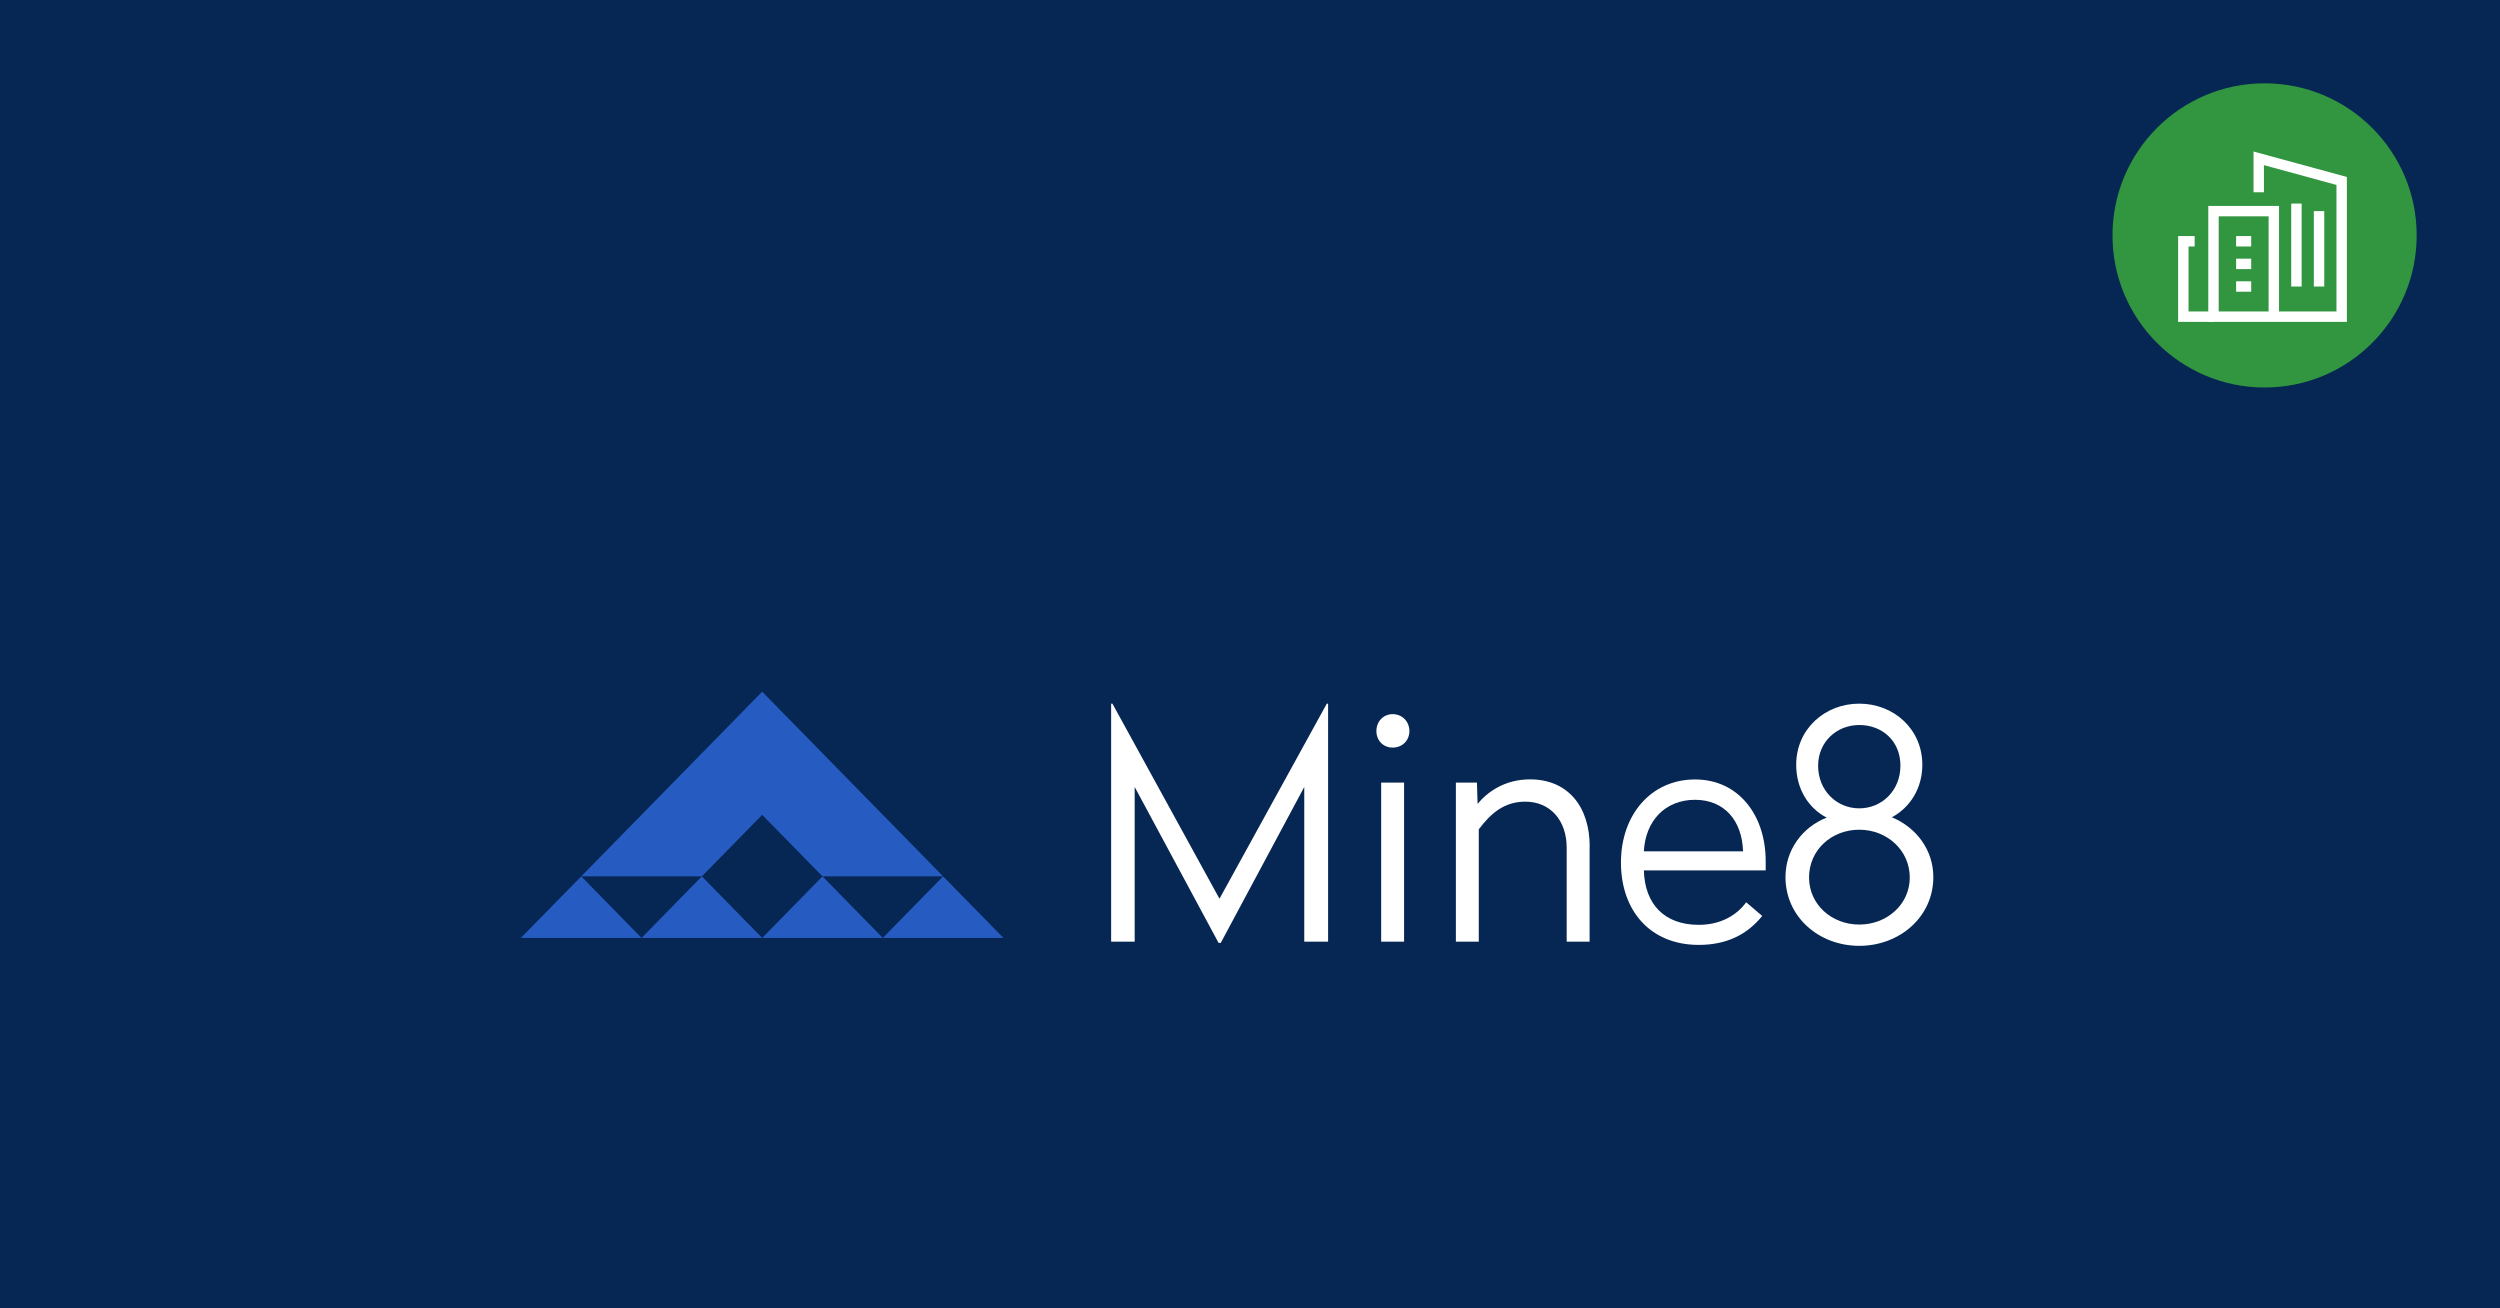 <?xml version="1.0" encoding="UTF-8"?>
<svg width="600px" height="314px" viewBox="0 0 600 314" version="1.1" xmlns="http://www.w3.org/2000/svg" xmlns:xlink="http://www.w3.org/1999/xlink">
    <title>product_tile_Mine8</title>
    <g id="product_tile_Mine8" stroke="none" stroke-width="1" fill="none" fill-rule="evenodd">
        <rect id="Rectangle-Copy-18" fill="#062653" x="0" y="0" width="600" height="314"></rect>
        <circle id="Oval" fill="#329641" cx="543.5" cy="56.5" r="36.5"></circle>
        <g id="new-construction" transform="translate(524, 38)" stroke="#FFFFFF" stroke-width="2.5">
            <polyline id="Path" points="7.238 38 0 38 0 19.905 2.714 19.905"></polyline>
            <line x1="12.667" y1="25.333" x2="16.286" y2="25.333" id="Path"></line>
            <line x1="12.667" y1="30.762" x2="16.286" y2="30.762" id="Path"></line>
            <line x1="12.667" y1="19.905" x2="16.286" y2="19.905" id="Path"></line>
            <polyline id="Path" points="18.095 8.143 18.095 0 38 5.429 38 38 7.238 38 7.238 12.667 21.714 12.667 21.714 38"></polyline>
            <line x1="27.143" y1="30.762" x2="27.143" y2="10.857" id="Path"></line>
            <line x1="32.571" y1="30.762" x2="32.571" y2="12.667" id="Path"></line>
        </g>
        <g id="menu_logo_Mine8-Copy" transform="translate(125, 166)" fill-rule="nonzero">
            <polygon id="Path" fill="#265CC2" points="0 59.105 28.972 59.105 14.497 44.323"></polygon>
            <polygon id="Path" fill="#265CC2" points="28.972 59.105 57.923 59.105 43.447 44.323"></polygon>
            <polygon id="Path" fill="#265CC2" points="57.923 29.564 72.398 44.323 101.348 44.323 57.923 0 14.497 44.323 43.447 44.323"></polygon>
            <polygon id="Path" fill="#265CC2" points="57.923 59.105 86.873 59.105 72.398 44.323"></polygon>
            <polygon id="Path" fill="#265CC2" points="101.348 44.323 86.873 59.105 115.823 59.105"></polygon>
            <polygon id="Path" fill="#FFFFFF" points="193.743 59.997 188.023 59.997 188.023 22.875 167.982 60.287 167.454 60.287 147.325 22.875 147.325 59.997 141.672 59.997 141.672 2.876 141.98 2.876 167.674 49.696 193.435 2.876 193.743 2.876 193.743 59.997"></polygon>
            <path d="M213.255,9.453 C213.255,11.75 211.518,13.422 209.252,13.422 C206.986,13.422 205.336,11.75 205.336,9.453 C205.336,7.157 206.986,5.395 209.252,5.395 C211.518,5.395 213.255,7.157 213.255,9.453 Z M211.979,59.997 L206.48,59.997 L206.48,21.827 L211.979,21.827 L211.979,59.997 Z" id="Shape" fill="#FFFFFF"></path>
            <path d="M256.505,37.166 L256.505,59.997 L251.005,59.997 L251.005,37.478 C251.005,30.901 247.089,26.398 241.062,26.398 C236.002,26.398 232.768,29.229 229.908,33.042 L229.908,59.997 L224.409,59.997 L224.409,21.827 L229.468,21.827 L229.622,26.933 C231.954,24.101 236.112,21.047 242.206,21.047 C251.247,21.047 256.527,27.535 256.527,37.166 L256.505,37.166 Z" id="Path" fill="#FFFFFF"></path>
            <path d="M298.764,40.6 L298.764,42.896 L269.528,42.896 C269.748,50.989 274.434,55.961 282.705,55.961 C288.271,55.961 292.055,53.375 294.079,50.543 L297.928,53.821 C294.387,58.258 289.415,60.777 282.705,60.777 C270.958,60.777 264.028,52.461 264.028,41.001 C264.028,29.541 271.266,21.069 281.803,21.069 C292.341,21.069 298.764,29.764 298.764,40.622 L298.764,40.6 Z M269.528,38.326 L293.331,38.326 C293.111,30.99 288.887,25.952 281.803,25.952 C274.72,25.952 269.902,30.924 269.528,38.326 L269.528,38.326 Z" id="Shape" fill="#FFFFFF"></path>
            <path d="M336.36,17.546 C336.36,23.276 333.346,27.847 329.057,30.143 C334.864,32.573 339,37.924 339,44.501 C339,54.044 330.926,61 321.225,61 C311.524,61 303.516,54.044 303.516,44.501 C303.516,37.947 307.586,32.507 313.394,30.232 C309.016,27.936 306.09,23.365 306.09,17.546 C306.09,8.985 312.954,2.876 321.225,2.876 C329.497,2.876 336.36,8.985 336.36,17.546 L336.36,17.546 Z M309.17,44.591 C309.17,51.079 314.603,55.894 321.225,55.894 C327.847,55.894 333.346,51.079 333.346,44.591 C333.346,38.103 327.913,33.131 321.225,33.131 C314.537,33.131 309.17,38.014 309.17,44.591 Z M311.348,17.769 C311.348,23.722 315.791,28.003 321.225,28.003 C326.659,28.003 331.102,23.722 331.102,17.769 C331.102,11.817 326.725,8.004 321.225,8.004 C315.725,8.004 311.348,12.129 311.348,17.769 Z" id="Shape" fill="#FFFFFF"></path>
        </g>
    </g>
</svg>
